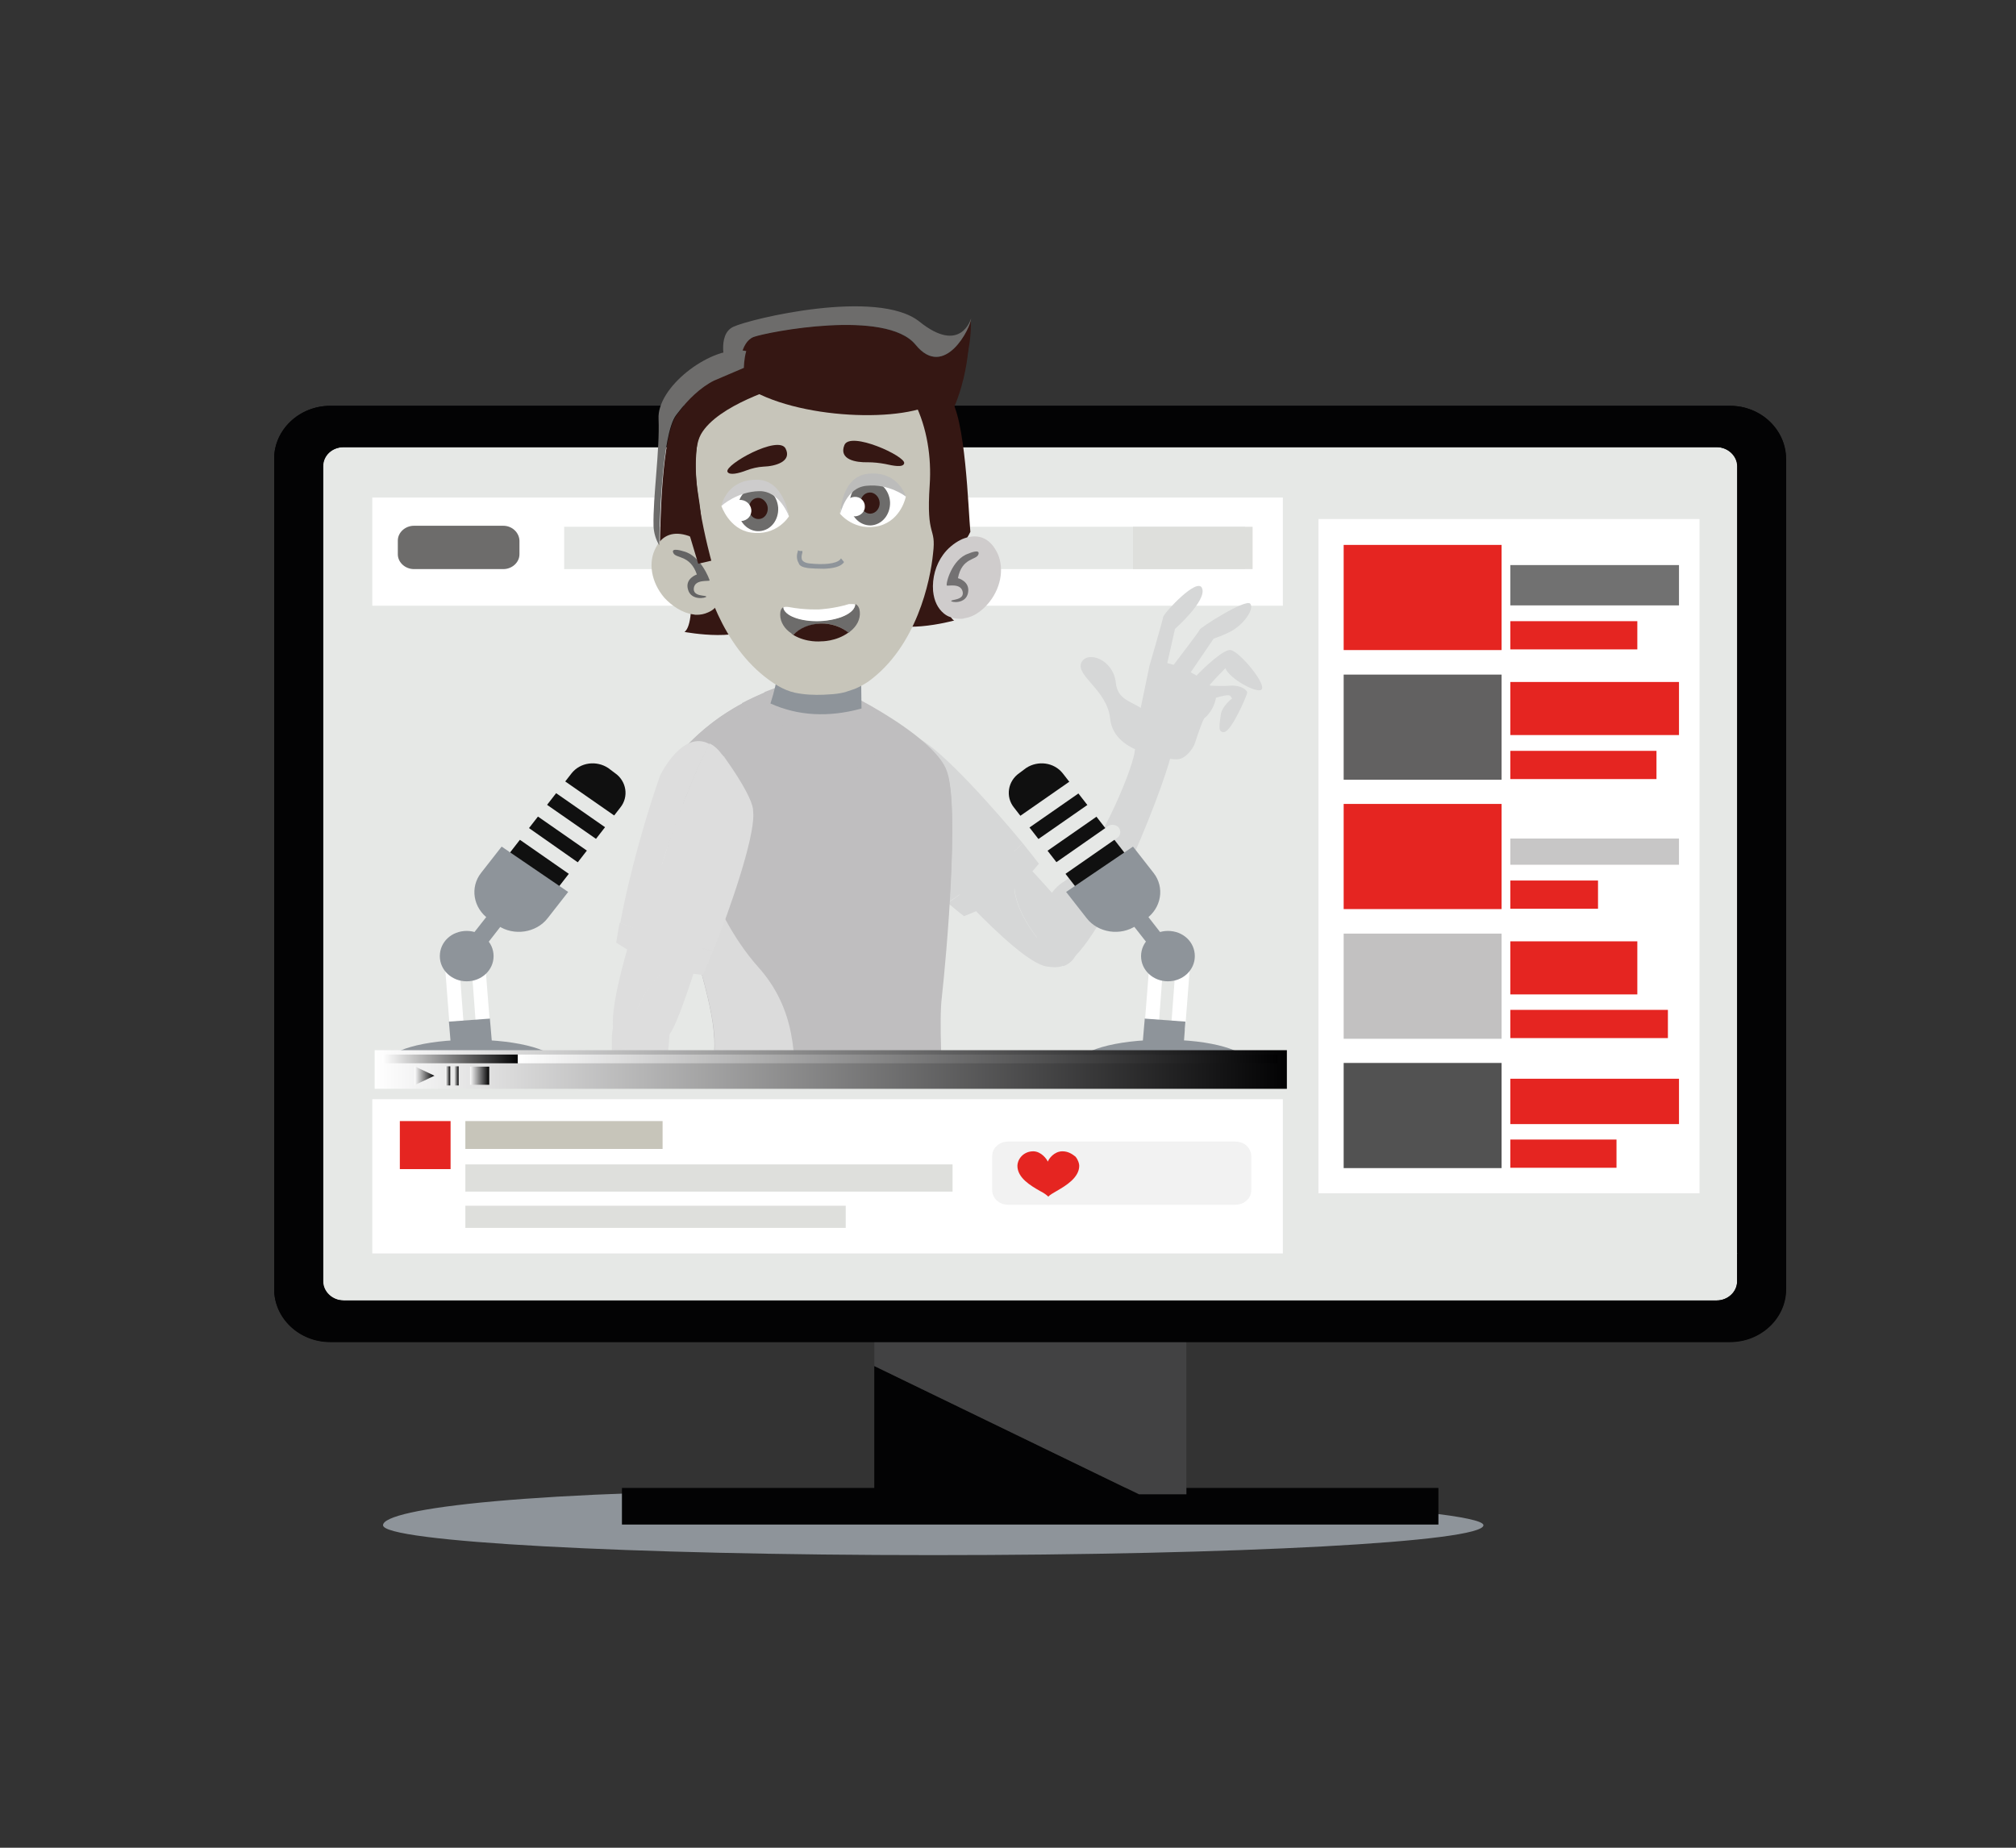 <?xml version="1.0" encoding="utf-8"?>
<!-- Generator: Adobe Illustrator 26.3.1, SVG Export Plug-In . SVG Version: 6.00 Build 0)  -->
<!DOCTYPE svg PUBLIC "-//W3C//DTD SVG 1.1//EN" "http://www.w3.org/Graphics/SVG/1.1/DTD/svg11.dtd">
<svg version="1.1" id="Ebene_1" xmlns:x="http://ns.adobe.com/Extensibility/1.0/" xmlns:i="http://ns.adobe.com/AdobeIllustrator/10.0/" xmlns:graph="http://ns.adobe.com/Graphs/1.0/"
	 xmlns="http://www.w3.org/2000/svg" xmlns:xlink="http://www.w3.org/1999/xlink" x="0px" y="0px" viewBox="0 0 600 550"
	 style="enable-background:new 0 0 600 550;" xml:space="preserve">
<rect x="0" y="0" width="600" height="550" fill="#333333" stroke="none"/>
<style type="text/css">
	.st0{fill:#E6E8E6;}
	.st1{fill:#8E949A;}
	.st2{fill:#030304;}
	.st3{opacity:0.25;fill:#FFFFFF;enable-background:new    ;}
	.st4{fill:#FFFFFF;}
	.st5{fill:#DEDFDC;}
	.st6{fill:#6D6C6B;}
	.st7{fill:#C7C5BA;}
	.st8{fill:#525252;}
	.st9{fill:#E52521;}
	.st10{fill:#C2C1C1;}
	.st11{fill:#C7C6C6;}
	.st12{fill:#626161;}
	.st13{fill:#717171;}
	.st14{fill:#F2F2F2;}
	.st15{clip-path:url(#SVGID_00000112612183461890003210000009425578953851246737_);}
	.st16{fill:#D6D7D7;}
	.st17{clip-path:url(#SVGID_00000084519925050346231670000011326532532636946620_);}
	.st18{clip-path:url(#SVGID_00000061455322356354778880000001916040286467818937_);}
	.st19{fill:#BFBEBF;}
	.st20{clip-path:url(#SVGID_00000144315198428372492620000009774611982737539491_);fill:#DBDBDB;}
	.st21{clip-path:url(#SVGID_00000141422386353007538040000001048986363083370400_);fill:#8E949A;}
	.st22{clip-path:url(#SVGID_00000160187223912249542890000014595590484027683466_);fill:#8E949A;}
	.st23{clip-path:url(#SVGID_00000160885524567187220220000005526978750135708040_);fill:#351713;}
	.st24{clip-path:url(#SVGID_00000095339399597878145250000017351119100501391024_);fill:#351713;}
	.st25{clip-path:url(#SVGID_00000091000228641800908530000003212042300831628691_);}
	.st26{fill:#CFCCCC;}
	.st27{fill:#737172;}
	.st28{clip-path:url(#SVGID_00000049185053384316836180000010999797477851846540_);fill:#351713;}
	.st29{clip-path:url(#SVGID_00000178204855555130476240000016838619424657793944_);fill:#C7C5BA;}
	.st30{clip-path:url(#SVGID_00000180360870681991078550000011162306514671094439_);}
	.st31{fill:#646464;}
	.st32{clip-path:url(#SVGID_00000003818857762947688720000008919176207432062597_);}
	.st33{fill:#351713;}
	.st34{fill:#CDCCCC;}
	.st35{clip-path:url(#SVGID_00000021801646086629966840000017837126149243909559_);}
	.st36{fill:#BCBCBB;}
	.st37{clip-path:url(#SVGID_00000132778217622162888640000014487303247705307818_);}
	.st38{clip-path:url(#SVGID_00000075878827509412693240000015916683318817271711_);fill:#351713;}
	.st39{clip-path:url(#SVGID_00000136402596817143552820000005019281667191970966_);fill:#351713;}
	.st40{clip-path:url(#SVGID_00000089554961226177756830000011184499981494172857_);}
	.st41{clip-path:url(#SVGID_00000171720590581245437270000012483757319632594581_);fill:#351713;}
	.st42{clip-path:url(#SVGID_00000152239729053436561310000005246362752954227625_);fill:#351713;}
	.st43{clip-path:url(#SVGID_00000123415535576820306980000013210043880391755935_);fill:#6D6C6B;}
	.st44{clip-path:url(#SVGID_00000147180061993843104980000000333859089103759273_);fill:#6D6C6B;}
	.st45{clip-path:url(#SVGID_00000147927512842028356880000015345354700480880260_);}
	.st46{fill:#DDDDDD;}
	.st47{clip-path:url(#SVGID_00000152243790294505182640000005941893627567952269_);}
	.st48{fill:#101010;}
	.st49{clip-path:url(#SVGID_00000150104278635583971660000011339029087557179054_);}
	.st50{fill:url(#SVGID_00000174594578205086527390000015990291598830742175_);}
	.st51{fill:url(#SVGID_00000079464427705696881160000006476040862273254807_);}
	.st52{fill:url(#SVGID_00000078734129715352167690000010645735942768360339_);}
	.st53{fill:url(#SVGID_00000022556627043629477880000011937158041663984548_);}
	.st54{fill:url(#SVGID_00000012434263667618695110000008938947067091701172_);}
	.st55{fill:url(#SVGID_00000082326519478757701480000005009565681082377135_);}
	.st56{fill:url(#SVGID_00000034801893958833192460000008469068729880747403_);}
</style>
<rect x="89" y="130.7" class="st0" width="434.8" height="261.5"/>
<path class="st1" d="M441.5,454c0,5-73.4,8.9-163.8,8.9S114,458.9,114,454c0-5,43.6-10.5,134.1-10.5
	C338.5,443.4,441.5,448.9,441.5,454z"/>
<polygon class="st2" points="339,444.8 260.2,444.8 260.2,406.6 "/>
<rect x="185.1" y="442.9" class="st2" width="243" height="10.9"/>
<polygon class="st2" points="353.1,392.2 353.1,444.8 339,444.8 260.2,406.6 260.2,392.2 "/>
<polygon class="st3" points="353.1,392.2 353.1,444.8 339,444.8 260.2,406.6 260.2,392.2 "/>
<path class="st2" d="M514.9,120.8H98.3c-9.2,0-16.7,7.1-16.7,15.7v247.3c0,8.6,7.4,15.7,16.7,15.7h416.6c9.2,0,16.7-7.1,16.7-15.7
	V136.5C531.5,127.9,524.1,120.8,514.9,120.8z M517,381.4c0,3.2-2.7,5.7-6.1,5.7H102.3c-3.3,0-6.1-2.6-6.1-5.7V138.8
	c0-3.2,2.7-5.7,6.1-5.7H511c3.3,0,6.1,2.6,6.1,5.7L517,381.4L517,381.4z"/>
<path class="st2" d="M514.9,120.8H98.3c-9.2,0-16.7,7.1-16.7,15.7v236.6h14.5V138.8c0-3.2,2.7-5.7,6.1-5.7h408.7
	c3.3,0,6.1,2.6,6.1,5.7v234.2h14.5V136.5C531.5,127.9,524.1,120.8,514.9,120.8z"/>
<path class="st2" d="M531.5,373.1v10.6c0,8.6-7.4,15.7-16.7,15.7H98.3c-9.2,0-16.7-7.1-16.7-15.7v-10.6h14.5v8.3
	c0,3.2,2.7,5.7,6.1,5.7h408.7c3.3,0,6.1-2.6,6.1-5.7v-8.3H531.5L531.5,373.1z"/>
<rect x="392.4" y="154.5" class="st4" width="113.4" height="200.7"/>
<rect x="110.8" y="148.1" class="st4" width="271" height="32.2"/>
<rect x="110.8" y="327.2" class="st4" width="271" height="45.9"/>
<rect x="167.9" y="156.8" class="st0" width="202.7" height="12.6"/>
<rect x="337.2" y="156.8" class="st5" width="35.6" height="12.6"/>
<path class="st6" d="M149.8,156.5h-26.6c-2.6,0-4.8,2-4.8,4.4v4.1c0,2.4,2.2,4.4,4.8,4.4h26.6c2.6,0,4.8-2,4.8-4.4v-4.1
	C154.5,158.5,152.4,156.5,149.8,156.5z"/>
<rect x="138.5" y="333.7" class="st7" width="58.7" height="8.3"/>
<rect x="138.5" y="346.6" class="st5" width="145" height="8.1"/>
<rect x="138.5" y="358.9" class="st5" width="113.2" height="6.6"/>
<rect x="399.9" y="316.4" class="st8" width="47" height="31.3"/>
<rect x="449.5" y="339.2" class="st9" width="31.6" height="8.4"/>
<rect x="449.5" y="321.1" class="st9" width="50.2" height="13.5"/>
<rect x="399.9" y="277.9" class="st10" width="47" height="31.3"/>
<rect x="449.5" y="300.6" class="st9" width="46.9" height="8.4"/>
<rect x="449.5" y="280.2" class="st9" width="37.8" height="15.8"/>
<rect x="399.9" y="162.2" class="st9" width="47" height="31.3"/>
<rect x="449.5" y="262.1" class="st9" width="26.1" height="8.4"/>
<rect x="449.5" y="249.6" class="st11" width="50.2" height="7.8"/>
<rect x="399.9" y="200.8" class="st12" width="47" height="31.3"/>
<rect x="449.5" y="223.5" class="st9" width="43.5" height="8.4"/>
<rect x="449.5" y="203" class="st9" width="50.2" height="15.8"/>
<rect x="399.9" y="239.3" class="st9" width="47" height="31.3"/>
<rect x="449.5" y="184.9" class="st9" width="37.8" height="8.4"/>
<rect x="449.5" y="168.2" class="st13" width="50.2" height="12"/>
<rect x="119" y="333.7" class="st9" width="15.1" height="14.3"/>
<g>
	<g>
		<path class="st14" d="M367.7,339.8H300c-2.6,0-4.7,1.9-4.7,4.3v10.2c0,2.3,2,4.3,4.7,4.3h67.7c2.6,0,4.7-1.9,4.7-4.3v-10.2
			C372.3,341.6,370.3,339.8,367.7,339.8z"/>
	</g>
</g>
<g>
	<path class="st9" d="M316.2,342.7c-2.5,0-4.1,2.3-4.3,3h-0.1c-0.2-0.6-1.9-3-4.3-3c-1.8,0-3,0.9-3.6,1.6c-0.8,0.9-1.1,2-1.1,2.7
		c0,3.6,3.9,5.9,6.7,7.5c1.2,0.6,2,1.2,2.5,1.7c0.4-0.5,1.3-1,2.5-1.7c2.8-1.6,6.7-4,6.7-7.5c0-0.6-0.3-1.7-1.1-2.7
		C319.2,343.6,318,342.7,316.2,342.7z"/>
</g>
<g>
	<g>
		<g>
			<g>
				<defs>
					<rect id="SVGID_1_" x="110.9" y="87.1" width="272.6" height="227.2"/>
				</defs>
				<clipPath id="SVGID_00000070118866212789898350000017222346339459803578_">
					<use xlink:href="#SVGID_1_"  style="overflow:visible;"/>
				</clipPath>
				<g style="clip-path:url(#SVGID_00000070118866212789898350000017222346339459803578_);">
					<path class="st16" d="M366.3,193.5c-2-0.4-7.7,5-10.2,7.6c-0.5-0.4-1.2-0.6-1.7-1l6.8-10c1.4-0.5,3.1-1.1,5-2.1
						c3.9-2,7.2-6.7,5.9-8.3c-1.3-1.6-15.1,7.2-15.1,7.8c-0.1,0.5-5.7,7.7-7.7,10.4c-0.6-0.2-1.3-0.4-1.9-0.5l2.3-10.2
						c0,0,9.4-8.3,8.1-12c-1.2-3.8-11.3,7.2-11.6,8.4c-0.2,1.2-4.1,14.6-4.1,14.6l-2.6,12.5c-3.1-2-6.9-2.6-7.4-7.4
						c-0.7-7.1-8.6-9.8-10.3-6c-1.6,3.9,7.7,8.1,8.6,16.6c0.9,8.5,11.1,10.3,11.1,10.3s5.4,2,9.1,1.8c2.2-0.2,4.5-3,5.1-5
						c1.1-3.4,2.4-7,2.8-7.3c0.8-0.5,2.7-2.7,3.3-5.5c0-0.2,0.1-0.4,0.1-0.5c1.6-0.5,4-1.1,4.3-0.5c0.5,0.7,0.5,0.7,0.5,0.7
						s-3.1,2.3-3.4,5c-0.3,2.7-1,5.3,1.1,5c2.2-0.4,6.8-11,6.8-11.8c-0.1-0.7-1.8-2.2-5-2c-2.4,0.2-4.9,0-5.9,0
						c-0.1-0.1-0.2-0.2-0.3-0.2c1.3-1.5,3.3-3.6,4.7-5c1.2,3.1,9.2,7.5,10.7,6.4C377.2,203.9,369,194,366.3,193.5z"/>
					<path class="st16" d="M308.5,281.2c0,0-0.2-13.7,8.3-18.9c8.5-5.2,20.2-32.6,20.9-38.6s11.3-5,11.1-0.4
						c-0.2,4.9-20,58.4-32.6,64.2C316.2,287.6,308.2,288.9,308.5,281.2z"/>
				</g>
			</g>
		</g>
	</g>
	<g>
		<g>
			<g>
				<defs>
					<rect id="SVGID_00000147905068331338597680000015391521448070484101_" x="110.9" y="87.1" width="272.6" height="227.2"/>
				</defs>
				<clipPath id="SVGID_00000085943545105817970980000005311099278156052145_">
					<use xlink:href="#SVGID_00000147905068331338597680000015391521448070484101_"  style="overflow:visible;"/>
				</clipPath>
				<g style="clip-path:url(#SVGID_00000085943545105817970980000005311099278156052145_);">
					<g>
						<g>
							<path class="st16" d="M287.1,238.5c0,0,29.7,29.6,32.6,35.8c2.3,5,1.9,11.6-3.3,13.3c-17.9-17-14.2-26.8-14.2-26.8l-13.3,8.8
								c-9.1-9.2-17-18.4-17-18.4l0.5-0.5L287.1,238.5z"/>
							<path class="st16" d="M302.1,260.7c0,0-3.7,9.9,14.2,26.8c-1.3,0.5-2.8,0.5-4.7,0.2c-4.7-0.6-14.3-9.4-22.8-18.2L302.1,260.7
								z"/>
						</g>
						<g>
							<g>
								<path class="st16" d="M304.4,251c-0.8,0.7-1.6,1.6-2.6,2.4c-4,3.6-9,7.5-13.5,10.9c-5-4.2-10.1-9.2-15-14.3
									c-7.8-8.1-14.9-16.6-19.9-23.3c4-9.3,15.6-8.5,18.4-7.8c0.2,0,0.3,0.1,0.4,0.2c0.5,0.2,1,0.5,1.6,0.9l0,0
									C280.9,223.9,295.7,240.5,304.4,251z"/>
								<path class="st16" d="M288.3,264.4c-0.5,0.4-0.9,0.6-1.5,1c-0.5,0.4-0.9,0.6-1.4,1c-1.2,0.9-2.4,1.6-3.4,2.4
									c-0.4-0.4-0.8-0.6-1.2-1h0.2c0,0-31.7-26-28.6-38.6c0.2-0.9,0.5-1.6,0.8-2.4c5,6.5,12.2,15.1,19.9,23.3
									C278.2,255.1,283.3,260.1,288.3,264.4z"/>
							</g>
							<path class="st16" d="M288.3,264.4c2.2,1.8,4.3,3.5,6.4,5c-2.8,1.2-5.4,2.4-7.8,3.3c-1.6-1.2-3.2-2.6-4.8-3.9
								C283.9,267.6,286,266,288.3,264.4z"/>
							<path class="st16" d="M304.4,251c1.9,2.4,3.6,4.5,4.8,6.1c-3.9,4.7-9.2,9.9-14.3,12.2c-2-1.6-4.2-3.2-6.4-5
								C293.8,260.2,300.1,255.2,304.4,251z"/>
						</g>
					</g>
				</g>
			</g>
		</g>
	</g>
	<g>
		<g>
			<g>
				<defs>
					<rect id="SVGID_00000142168541074340490390000014331986154586462139_" x="110.9" y="87.1" width="272.6" height="227.2"/>
				</defs>
				<clipPath id="SVGID_00000175311096808108873550000009407359108203444372_">
					<use xlink:href="#SVGID_00000142168541074340490390000014331986154586462139_"  style="overflow:visible;"/>
				</clipPath>
				<g style="clip-path:url(#SVGID_00000175311096808108873550000009407359108203444372_);">
					<path class="st19" d="M283.3,364.4c-36.2,17.1-77.4-11.9-77.4-11.9s6.1-17.8,6.8-40.8c0.6-23-26.1-70-9.4-88.5
						c5.7-6.4,11.9-10.8,17.7-13.8c3.2,7.8,9.9,18.8,23.4,20.7c0.3,0.1,0.6,0.1,0.9,0.1c11.3,1.1,18.2-6.5,22.3-14.7
						c6.9,4.8,12.8,10.2,14.3,14.7c3.6,11.2-0.2,54.1-1.6,66.7C278.7,309.4,283.3,364.4,283.3,364.4z"/>
					<path class="st19" d="M241.7,202.1c0,0-21.7,2.6-38.5,21.1s10.1,65.6,9.4,88.5c-0.6,23-6.8,40.8-6.8,40.8s41.3,28.9,77.4,11.9
						c0,0-4.7-54.9-3.2-67.6s5.6-55.9,1.9-67C278.5,218.6,246.8,202.8,241.7,202.1z"/>
					<path class="st19" d="M267.4,215.4c-4,8.2-10.9,15.8-22.3,14.7c-0.3,0-0.5-0.1-0.9-0.1c-13.5-1.9-20.3-12.7-23.4-20.7
						c2.3-1.2,4.7-2.3,6.8-3.2c2.4,6.4,7.5,15.4,17.8,17c7.7,1.1,12.6-5,15.8-11.6C263.2,212.7,265.3,214.1,267.4,215.4z"/>
					<path class="st19" d="M261.1,211.4c-3,6.7-8.1,12.7-15.8,11.6c-10.2-1.5-15.4-10.6-17.8-17c8.1-3.3,14-4,14-4
						C244.1,202.4,252.6,206.3,261.1,211.4z"/>
				</g>
			</g>
		</g>
	</g>
	<g>
		<g>
			<g>
				<defs>
					<rect id="SVGID_00000030467547298016300310000006146517947485397901_" x="110.9" y="87.1" width="272.6" height="227.2"/>
				</defs>
				<clipPath id="SVGID_00000035506614344645331070000010389206867366146690_">
					<use xlink:href="#SVGID_00000030467547298016300310000006146517947485397901_"  style="overflow:visible;"/>
				</clipPath>
				<path style="clip-path:url(#SVGID_00000035506614344645331070000010389206867366146690_);fill:#DBDBDB;" d="M280.5,365.6
					c-35.4,14.3-74.6-13-74.6-13s6.1-17.8,6.8-40.8c0.6-21.6-23.2-64.6-11.9-85c2.9,16.8,9.8,44.2,24.9,61.1
					c22.7,25.4-1.3,57.1,22.4,70.3C256.9,362.9,268.8,365,280.5,365.6z"/>
			</g>
		</g>
	</g>
	<g>
		<g>
			<g>
				<defs>
					<rect id="SVGID_00000163767850540021002220000001379860889260234922_" x="110.9" y="87.1" width="272.6" height="227.2"/>
				</defs>
				<clipPath id="SVGID_00000065042858083258620690000002207692374912776621_">
					<use xlink:href="#SVGID_00000163767850540021002220000001379860889260234922_"  style="overflow:visible;"/>
				</clipPath>
				<path style="clip-path:url(#SVGID_00000065042858083258620690000002207692374912776621_);fill:#8E949A;" d="M256.4,210.9
					c-9.8,2.7-18.9,2.2-27.1-1.5c1.2-3.7,1.7-6,2.5-10.7c7.5,0.5,18.2,1.6,24.5,4.1L256.4,210.9z"/>
			</g>
		</g>
	</g>
	<g>
		<g>
			<g>
				<defs>
					<rect id="SVGID_00000037651593904890922670000010695648883232832134_" x="110.9" y="87.1" width="272.6" height="227.2"/>
				</defs>
				<clipPath id="SVGID_00000071562078315448682730000013852796078106259362_">
					<use xlink:href="#SVGID_00000037651593904890922670000010695648883232832134_"  style="overflow:visible;"/>
				</clipPath>
				<path style="clip-path:url(#SVGID_00000071562078315448682730000013852796078106259362_);fill:#8E949A;" d="M231.8,198.8
					c1.1-7.2,1.2-15.4,1.2-15.4l23,0.4l0.2,19.2C250,200.5,239.4,199.4,231.8,198.8z"/>
			</g>
		</g>
	</g>
	<g>
		<g>
			<g>
				<defs>
					<rect id="SVGID_00000075882385860731291950000002466050991533671602_" x="110.9" y="87.1" width="272.6" height="227.2"/>
				</defs>
				<clipPath id="SVGID_00000093864822357044550870000009961288094242396839_">
					<use xlink:href="#SVGID_00000075882385860731291950000002466050991533671602_"  style="overflow:visible;"/>
				</clipPath>
				<path style="clip-path:url(#SVGID_00000093864822357044550870000009961288094242396839_);fill:#351713;" d="M250.9,115.3
					c0,0,7.3,61.1,10.9,67.8c3.6,6.7,22.2,1.6,22.2,1.6s-2.2-0.5-2.9-9.6c-0.5-6.7,5.1-11.3,7.7-16.8l0,0
					c-0.6-5.9-1.4-34.8-6.3-40.1c-5.6-6.1-8-4-8-4l-15.5-7.7c0,0-0.6-1.2-1.6-3.5C249.6,105.4,250.9,115.3,250.9,115.3z"/>
			</g>
		</g>
	</g>
	<g>
		<g>
			<g>
				<defs>
					<rect id="SVGID_00000044167318416667211850000009204494137018517670_" x="110.9" y="87.1" width="272.6" height="227.2"/>
				</defs>
				<clipPath id="SVGID_00000160185639381167626080000009677072564341245868_">
					<use xlink:href="#SVGID_00000044167318416667211850000009204494137018517670_"  style="overflow:visible;"/>
				</clipPath>
				<path style="clip-path:url(#SVGID_00000160185639381167626080000009677072564341245868_);fill:#351713;" d="M288.2,103.8
					c0,0-1.6,27.3-19.4,32.4c-17.8,5-17.8,5-17.8,5l4.3-25.1L288.2,103.8z"/>
			</g>
		</g>
	</g>
	<g>
		<g>
			<g>
				<defs>
					<rect id="SVGID_00000137830140512731761620000010899813877798149276_" x="110.9" y="87.1" width="272.6" height="227.2"/>
				</defs>
				<clipPath id="SVGID_00000014603215946575304540000018269470891149509280_">
					<use xlink:href="#SVGID_00000137830140512731761620000010899813877798149276_"  style="overflow:visible;"/>
				</clipPath>
				<g style="clip-path:url(#SVGID_00000014603215946575304540000018269470891149509280_);">
					<g>
						<path class="st26" d="M280.9,182.6c0.6,0.5,1.3,0.9,2,1.1c1.1,0.5,2.2,0.5,3.3,0.5c0.3,0,0.7-0.1,1-0.2c3.2-0.5,6.1-3,8-5.8
							c3.3-4.9,3.6-10.8,0.9-14.9c-2.3-3.6-5.7-4.5-9.8-2.8c-0.2,0.1-0.3,0.2-0.4,0.2c-2,1-3.9,2.6-5.2,4.4c-2.2,3-3.3,6.9-3,10.8
							C278,178.9,279.1,181.1,280.9,182.6z"/>
					</g>
					<path class="st27" d="M288.2,164.8c0,0,3.6-1.6,3,0.2s-4.9,0.9-6.1,7.1c0,0,3.7,0.9,3,4.4c-0.7,3.4-5,2.8-5,2.4
						c-0.1-0.5,4-0.2,3.4-2.8c-0.6-2.6-4.3-1.6-4.7-1.8C281.4,173.8,283.3,166.4,288.2,164.8z"/>
				</g>
			</g>
		</g>
	</g>
	<g>
		<g>
			<g>
				<defs>
					<rect id="SVGID_00000016766744198693075730000005551538875959989940_" x="110.9" y="87.1" width="272.6" height="227.2"/>
				</defs>
				<clipPath id="SVGID_00000029005649844709830460000016545711427370489768_">
					<use xlink:href="#SVGID_00000016766744198693075730000005551538875959989940_"  style="overflow:visible;"/>
				</clipPath>
				<path style="clip-path:url(#SVGID_00000029005649844709830460000016545711427370489768_);fill:#351713;" d="M229.9,116.3
					c0,0-1.4,61.5-4.3,68.4c-2.9,7-21.9,3.4-21.9,3.4s2.2-0.9,2-9.8c-0.1-6.7-6.1-10.8-9.3-16.1l0,0c0.1-5.9,0.5-32.8,5-38.7
					c5-6.5,5-6.5,5-6.5l14.7-8.9c0,0,0.5-1.2,1.3-3.6C230.3,106.2,229.9,116.3,229.9,116.3z"/>
			</g>
		</g>
	</g>
	<g>
		<g>
			<g>
				<defs>
					<rect id="SVGID_00000094600255614629303660000000006774144642179768_" x="110.9" y="87.1" width="272.6" height="227.2"/>
				</defs>
				<clipPath id="SVGID_00000167355659707750502000000015609771362853948055_">
					<use xlink:href="#SVGID_00000094600255614629303660000000006774144642179768_"  style="overflow:visible;"/>
				</clipPath>
				<path style="clip-path:url(#SVGID_00000167355659707750502000000015609771362853948055_);fill:#C7C5BA;" d="M276.7,144.3
					c1.1-16.2-5.3-35.5-23.2-40c-3.9-1-8.6-1.2-13.3-0.7c-4.7,0-9.4,0.5-13.2,1.8c-17.3,6.1-21.9,25.8-19.2,41.9
					c2.6,16.1-0.9,12.1,0.8,20.4c1.7,8.2,7.6,27.3,23,36.5c1.6,0.9,3.2,1.6,5,2c2.9,0.6,5.7,0.7,8.5,0.6l0,0
					c4.5-0.2,5.8-0.5,8.6-1.5c1.6-0.5,3.3-1.5,4.7-2.4c14.4-10.4,18.5-30,19.3-38.2C278.7,156.4,275.6,160.6,276.7,144.3z"/>
			</g>
		</g>
	</g>
	<g>
		<g>
			<g>
				<defs>
					<rect id="SVGID_00000093145285855701126680000008627355836466543291_" x="110.9" y="87.1" width="272.6" height="227.2"/>
				</defs>
				<clipPath id="SVGID_00000041996047097340992520000009650931374446228112_">
					<use xlink:href="#SVGID_00000093145285855701126680000008627355836466543291_"  style="overflow:visible;"/>
				</clipPath>
				<g style="clip-path:url(#SVGID_00000041996047097340992520000009650931374446228112_);">
					<g>
						<path class="st7" d="M212.6,181.1c-0.5,0.5-1.2,0.9-1.9,1.2c-1.1,0.5-2.2,0.7-3.3,0.7c-0.3,0-0.7,0-1-0.1
							c-3.3-0.4-6.5-2.6-8.7-5c-3.9-4.6-4.9-10.5-2.5-14.9c1.9-3.8,5.3-5,9.7-3.5c0.2,0.1,0.3,0.1,0.5,0.2c2.2,0.9,4.1,2.2,5.7,4
							c2.6,2.8,4,6.5,4.2,10.5C215.2,177.3,214.3,179.7,212.6,181.1z"/>
					</g>
					<path class="st31" d="M203.4,164.1c0,0-3.9-1.3-3,0.5c0.7,1.7,5,0.5,7,6.4c0,0-3.7,1.2-2.6,4.6c1,3.3,5.4,2.4,5.4,2
						c0-0.5-4.1,0.1-3.7-2.6c0.4-2.6,4.3-1.9,4.7-2.2C211.2,172.5,208.5,165.3,203.4,164.1z"/>
				</g>
			</g>
		</g>
	</g>
	<g>
		<g>
			<g>
				<defs>
					<rect id="SVGID_00000091001984183305325860000009513533747199174306_" x="110.9" y="87.1" width="272.6" height="227.2"/>
				</defs>
				<clipPath id="SVGID_00000018196712397322080280000012283350943636652732_">
					<use xlink:href="#SVGID_00000091001984183305325860000009513533747199174306_"  style="overflow:visible;"/>
				</clipPath>
				<g style="clip-path:url(#SVGID_00000018196712397322080280000012283350943636652732_);">
					<path class="st4" d="M214.7,150.6c0,0,5.5-7.8,12.3-5.6c6.8,2.2,7.8,8.7,7.8,8.7s-3.6,6-11.4,4.8
						C217,157.5,214.7,150.6,214.7,150.6z"/>
					<g>
						<path class="st6" d="M231.6,151.1c0.2,3.7-2.2,6.8-5.6,7c-3.3,0.2-6.1-2.6-6.4-6.2c-0.2-3.7,2.2-6.8,5.6-7
							C228.5,144.7,231.3,147.4,231.6,151.1z"/>
						<path class="st33" d="M228.5,151.2c0.1,1.7-1,3.2-2.6,3.3c-1.6,0.1-2.9-1.2-3-3c-0.1-1.7,1-3.2,2.6-3.3
							C226.9,148.1,228.4,149.5,228.5,151.2z"/>
					</g>
					<path class="st4" d="M217,152.2c0.2,1.7,1.7,3,3.6,2.9c1.8-0.1,3.2-1.6,3-3.4c-0.2-1.7-1.7-3-3.6-2.9
						C218.2,148.9,216.8,150.4,217,152.2z"/>
					<path class="st34" d="M214.7,150.6c0,0,4.7-4.3,11.3-4.4c6.1-0.1,8.8,7.5,8.8,7.5s-1.5-11.2-9.9-10.9
						C216.1,142.9,214.7,150.6,214.7,150.6z"/>
				</g>
			</g>
		</g>
	</g>
	<g>
		<g>
			<g>
				<defs>
					<rect id="SVGID_00000010313110936991073390000016649705597404272009_" x="110.9" y="87.1" width="272.6" height="227.2"/>
				</defs>
				<clipPath id="SVGID_00000080910341209133243790000005454277596655798199_">
					<use xlink:href="#SVGID_00000010313110936991073390000016649705597404272009_"  style="overflow:visible;"/>
				</clipPath>
				<g style="clip-path:url(#SVGID_00000080910341209133243790000005454277596655798199_);">
					<path class="st4" d="M269.6,147.8c0,0-6.4-7.2-12.8-4.3c-6.4,2.9-6.8,9.4-6.8,9.4s4.3,5.5,11.8,3.6
						C268.3,154.7,269.6,147.8,269.6,147.8z"/>
					<g>
						<path class="st6" d="M252.9,150c0.2,3.7,3,6.5,6.3,6.4c3.3-0.2,5.8-3.2,5.7-6.9c-0.2-3.7-3-6.5-6.3-6.4
							C255.2,143.3,252.8,146.4,252.9,150z"/>
						<path class="st33" d="M256.1,149.9c0.1,1.7,1.5,3.1,3,3c1.6-0.1,2.8-1.6,2.7-3.3c-0.1-1.7-1.5-3.1-3-3
							C257.2,146.7,256,148.1,256.1,149.9z"/>
					</g>
					<path class="st4" d="M257.4,150.7c0.1,1.6-1.3,2.9-2.9,3c-1.6,0-3.1-1.2-3.1-2.8c-0.1-1.6,1.3-2.9,2.9-3
						C256,147.8,257.4,149.1,257.4,150.7z"/>
					<path class="st36" d="M269.6,147.8c0,0-5-3.9-11.7-3.2c-6.1,0.5-7.8,8.3-7.8,8.3s0.2-11.3,8.5-11.9
						C267.4,140.2,269.6,147.8,269.6,147.8z"/>
				</g>
			</g>
		</g>
	</g>
	<g>
		<g>
			<g>
				<defs>
					<rect id="SVGID_00000086664080525353483970000003433189150700996264_" x="110.9" y="87.1" width="272.6" height="227.2"/>
				</defs>
				<clipPath id="SVGID_00000001623968672081249300000006472952767263044240_">
					<use xlink:href="#SVGID_00000086664080525353483970000003433189150700996264_"  style="overflow:visible;"/>
				</clipPath>
				<g style="clip-path:url(#SVGID_00000001623968672081249300000006472952767263044240_);">
					<path class="st1" d="M240.5,169.1c1.1,0.1,2.8,0.2,4.7,0.2c2.8-0.1,4.7-0.6,5.7-1.6l0.3-0.4l-0.9-1.1l-0.3,0.4
						c-1.2,1.2-4.7,1.6-9.2,1.1c-1-0.1-1.7-0.5-2-0.9c-0.4-0.6-0.2-1.6-0.1-1.9c0-0.2,0.1-0.2,0.1-0.4v-0.5H238l-0.5-0.2l-0.1,0.5
						c-0.2,0.5-0.5,2,0.3,3.3C237.9,168.5,239.1,168.9,240.5,169.1z"/>
				</g>
			</g>
		</g>
	</g>
	<g>
		<g>
			<g>
				<defs>
					<rect id="SVGID_00000039837297342119450380000015023401209095326612_" x="110.9" y="87.1" width="272.6" height="227.2"/>
				</defs>
				<clipPath id="SVGID_00000117639130586118318460000012046354104750918837_">
					<use xlink:href="#SVGID_00000039837297342119450380000015023401209095326612_"  style="overflow:visible;"/>
				</clipPath>
				<path style="clip-path:url(#SVGID_00000117639130586118318460000012046354104750918837_);fill:#351713;" d="M227.2,138.9
					c-1.7,0.1-3.4,0.5-5,1.1c-2.3,0.9-5.2,1.6-5.7,0.4c-0.8-2.1,15.1-11,17.3-6.9C235.8,137.4,230.7,138.8,227.2,138.9z"/>
			</g>
		</g>
	</g>
	<g>
		<g>
			<g>
				<defs>
					<rect id="SVGID_00000067948890068393975500000010453003978575322515_" x="110.9" y="87.1" width="272.6" height="227.2"/>
				</defs>
				<clipPath id="SVGID_00000052790307865844061000000007455766268272653962_">
					<use xlink:href="#SVGID_00000067948890068393975500000010453003978575322515_"  style="overflow:visible;"/>
				</clipPath>
				<path style="clip-path:url(#SVGID_00000052790307865844061000000007455766268272653962_);fill:#351713;" d="M258.3,137.6
					c1.7,0,3.5,0.2,5.1,0.5c2.3,0.5,5.4,1.2,5.7-0.2c0.5-2.1-16.1-9.7-17.8-5.4C249.6,136.8,254.7,137.7,258.3,137.6z"/>
			</g>
		</g>
	</g>
	<g>
		<g>
			<g>
				<defs>
					<rect id="SVGID_00000017510353815829468870000009140404778700777093_" x="110.9" y="87.1" width="272.6" height="227.2"/>
				</defs>
				<clipPath id="SVGID_00000178901167840132962280000002236241977434631048_">
					<use xlink:href="#SVGID_00000017510353815829468870000009140404778700777093_"  style="overflow:visible;"/>
				</clipPath>
				<g style="clip-path:url(#SVGID_00000178901167840132962280000002236241977434631048_);">
					<path class="st6" d="M255.9,182.1c0.2,2.2-0.9,4.3-2.8,5.8c-0.2,0.2-0.4,0.4-0.6,0.5c-1.9-1.8-5-2.9-8.3-2.8
						c-3.3,0.2-6.3,1.6-8.1,3.4c-0.2-0.1-0.4-0.2-0.6-0.5c-1.9-1.2-3.3-3.3-3.3-5.5c0-1,0.2-1.9,1-2.3c0.3,2.6,5,4.3,10.9,4.1
						c5.8-0.2,10.4-2.4,10.5-5C255.4,180.2,255.8,181,255.9,182.1z"/>
					<path class="st33" d="M252.5,188.3c-3.7,2.7-8.1,2.6-8.1,2.6s-4.3,0.5-8.3-1.9c1.8-2,4.8-3.3,8.1-3.4
						C247.4,185.5,250.4,186.6,252.5,188.3z"/>
					<path class="st4" d="M254.5,179.9c-0.1,2.6-4.7,4.7-10.5,5c-5.7,0.2-10.6-1.6-10.9-4.1c0.4-0.2,0.9-0.2,1.7-0.1
						c4.7,0.9,9,0.7,9,0.7s4.4-0.2,8.9-1.6C253.5,179.8,254.1,179.8,254.5,179.9z"/>
				</g>
			</g>
		</g>
	</g>
	<g>
		<g>
			<g>
				<defs>
					<rect id="SVGID_00000156572842175406817730000005575974836844390071_" x="110.9" y="87.1" width="272.6" height="227.2"/>
				</defs>
				<clipPath id="SVGID_00000150791674309010618910000012586615996826883258_">
					<use xlink:href="#SVGID_00000156572842175406817730000005575974836844390071_"  style="overflow:visible;"/>
				</clipPath>
				<path style="clip-path:url(#SVGID_00000150791674309010618910000012586615996826883258_);fill:#351713;" d="M207.8,167.8
					l3.9-0.9c0,0-8-28.7-3.1-37.6c5-8.9,24.1-14.3,24.1-14.3s-3.4-17.9-14.4-12.5c-11,5.4-18.1,40-18.1,40L207.8,167.8z"/>
			</g>
		</g>
	</g>
	<g>
		<g>
			<g>
				<defs>
					<rect id="SVGID_00000108306004610918585610000011270088990425448355_" x="110.9" y="87.1" width="272.6" height="227.2"/>
				</defs>
				<clipPath id="SVGID_00000129917465702895798460000011032723581181364378_">
					<use xlink:href="#SVGID_00000108306004610918585610000011270088990425448355_"  style="overflow:visible;"/>
				</clipPath>
				<path style="clip-path:url(#SVGID_00000129917465702895798460000011032723581181364378_);fill:#351713;" d="M274.9,121.4
					c-14.7,4.9-48.2,1.6-57.7-10.6l2.8-1.3c0,0,0.1-7.6,4.2-9.2c4.1-1.6,39.3-8.4,48.2,2.3c8.7,10.7,16.7-5.4,16.5-7.8
					C289,95.4,290.2,116.4,274.9,121.4z"/>
			</g>
		</g>
	</g>
	<g>
		<g>
			<g>
				<defs>
					<rect id="SVGID_00000025441812299042458510000017855706864488098972_" x="110.9" y="87.1" width="272.6" height="227.2"/>
				</defs>
				<clipPath id="SVGID_00000157283305374099780700000011014805050606704807_">
					<use xlink:href="#SVGID_00000025441812299042458510000017855706864488098972_"  style="overflow:visible;"/>
				</clipPath>
				<path style="clip-path:url(#SVGID_00000157283305374099780700000011014805050606704807_);fill:#6D6C6B;" d="M289,94.8L289,94.8
					c0.1,2.4-7.8,18.5-16.5,7.8c-8.7-10.7-44-3.8-48.2-2.3c-4.1,1.6-4.2,9.2-4.2,9.2l-2.8,1.3c-0.5-0.5-0.9-1.2-1.3-1.9
					c0,0-2.8-9.2,2.2-11.6c5-2.4,42.9-11.5,55.4-1.6C286,105.7,289,94.8,289,94.8z"/>
			</g>
		</g>
	</g>
	<g>
		<g>
			<g>
				<defs>
					<rect id="SVGID_00000036229650232996411340000009461110198445402764_" x="110.9" y="87.1" width="272.6" height="227.2"/>
				</defs>
				<clipPath id="SVGID_00000179637807992323038000000016639990895148471683_">
					<use xlink:href="#SVGID_00000036229650232996411340000009461110198445402764_"  style="overflow:visible;"/>
				</clipPath>
				<path style="clip-path:url(#SVGID_00000179637807992323038000000016639990895148471683_);fill:#6D6C6B;" d="M222.1,104.5
					c-0.7,2.4-0.7,5-0.7,5l-8.9,3.8c-4,2-7.8,5.7-10.6,9.4l-0.7,0.9c-4.3,5.8-4.9,32.8-5,38.7c-1-1.7-1.6-3.6-1.7-5.7
					c-0.2-8.8,1.9-22.6,1.5-31.9c-0.5-9.4,14.8-21.1,24.5-20.4C221.1,104.3,221.6,104.4,222.1,104.5z"/>
			</g>
		</g>
	</g>
	<g>
		<g>
			<g>
				<defs>
					<rect id="SVGID_00000028317308884515490870000011551624540450075569_" x="110.9" y="87.1" width="272.6" height="227.2"/>
				</defs>
				<clipPath id="SVGID_00000125602369229915080200000005019228821596813982_">
					<use xlink:href="#SVGID_00000028317308884515490870000011551624540450075569_"  style="overflow:visible;"/>
				</clipPath>
				<g style="clip-path:url(#SVGID_00000125602369229915080200000005019228821596813982_);">
					<g>
						<g>
							<path class="st46" d="M214.6,262.7c0,0-11.1,39.3-15.1,44.8c-3.3,4.5-9.5,7.6-13.8,4.3c5.8-23.4,16.7-25.5,16.7-25.5l-15.1-6
								c3.6-12,7.7-23.4,7.7-23.4l0.7,0.2L214.6,262.7z"/>
							<path class="st46" d="M202.4,286.4c0,0-10.9,2.2-16.7,25.5c-1-0.9-1.9-1.9-2.7-3.6c-1.9-4.1,0.9-16.4,4.3-27.9L202.4,286.4z"
								/>
						</g>
						<g>
							<g>
								<path class="st46" d="M224.1,240.7c0,0.5,0.1,1.1,0.1,1.7l0,0c0.2,7.5-6.9,28.1-11.9,40.6c-6.1-1.2-13.7-3.5-20.4-5.8
									c3.9-20.6,14.3-46.8,19.3-55.9c1.3,0.6,2.5,1.7,3.7,3.3l0.1,0.1c0.2,0.2,0.3,0.5,0.5,0.5c0,0,0.1,0.1,0.1,0.2
									C221.8,234.1,223.7,238.5,224.1,240.7z"/>
								<path class="st46" d="M211.2,221.5c-5,9.2-15.5,35.3-19.3,55.9c-2.7-0.9-5.1-1.8-7.3-2.6c2.8-15.4,8.1-33.3,11.8-43.8l0,0
									C196.7,230.2,203.3,217.1,211.2,221.5z"/>
							</g>
							<path class="st46" d="M191.8,277.3c-0.5,2.8-0.9,5.4-1.2,7.8c-2.6-1.6-5-3.1-7.2-4.5c0.3-1.9,0.6-3.9,1-5.9
								C186.7,275.5,189.2,276.4,191.8,277.3z"/>
							<path class="st46" d="M212.2,283.1c-1.1,2.8-2.2,5.3-3,7.1c-6.3-0.6-13.8-2.2-18.5-5c0.2-2.4,0.6-5,1.2-7.8
								C198.5,279.6,206.2,281.9,212.2,283.1z"/>
						</g>
					</g>
					<g>
						<g>
							<g>
								<g>
									<path class="st46" d="M199.5,305.2c-2,22.3-5.1,74.8-5.7,77.4c-0.5,2.6-4.8,5.1-7.8,3.4c-0.8-11.6-4.3-70.5,3-85.6
										C195,299.8,200,299.6,199.5,305.2z"/>
								</g>
								<path class="st46" d="M189.1,300.4c-7.3,14.9-3.9,73.8-3,85.6c-0.8-0.5-1.6-1.2-2.4-2.2c-3.1-4.3-1.5-54.7-1.6-74.5
									c0-4.5,1.4-8.1,6.1-8.6C188.6,300.4,188.7,300.4,189.1,300.4z"/>
							</g>
						</g>
						<g>
							<path class="st46" d="M185.9,377.6c0,0-4,5.1-3.3,8.4c0.6,3.3,2.4,11.8,2.4,11.8s16.3-1.8,17.8-8.2c0,0-8.3-15.2-8.7-14.9
								C193.4,374.9,187.3,375.6,185.9,377.6z"/>
							<path class="st46" d="M186.3,395.9c0,0-9.1,8.5-8.2,11.3c0.9,2.8,3.2,1.5,5.2,0.2c2-1.2,6.6-10.3,6.6-10.3L186.3,395.9z"/>
							<path class="st46" d="M190.8,393.9c0,0-2.5,10-3,15.1c0,0-5,6.7-2.8,9.4c2.2,2.8,6.5-5.1,7.2-7.1c0.7-1.9,3.1-16.9,3.1-16.9
								L190.8,393.9z"/>
							<path class="st46" d="M199.1,392.3c0,0,0.8,13.1,0.5,14.9c-0.3,1.8-2.2,10.9-4.7,11.3c-2.5,0.5-1.7-6.6-0.5-9.9
								c1.3-3.3-0.6-14.6-0.6-14.6L199.1,392.3z"/>
							<path class="st46" d="M202.7,389.8c0,0,2.8,12.7,2.7,13.7c-0.2,0.9,0.4,11.9-2.3,12.6c-2.7,0.5-2.8-8.8-2.2-11.1
								s-1.7-11.2-1.7-11.2L202.7,389.8z"/>
						</g>
					</g>
				</g>
			</g>
		</g>
	</g>
	<g>
		<g>
			<g>
				<defs>
					<rect id="SVGID_00000080891595765477590580000003067991622600575126_" x="110.9" y="87.1" width="272.6" height="227.2"/>
				</defs>
				<clipPath id="SVGID_00000068649830876629513890000008589667000740533936_">
					<use xlink:href="#SVGID_00000080891595765477590580000003067991622600575126_"  style="overflow:visible;"/>
				</clipPath>
				<g style="clip-path:url(#SVGID_00000068649830876629513890000008589667000740533936_);">
					<g>
						<g>
							<path class="st1" d="M371.9,317c-18.5,0-35.7,0-51.5,0c0-4.2,11.6-7.5,25.8-7.5C360.3,309.4,371.9,312.7,371.9,317z"/>
						</g>
						<g>
							<path class="st4" d="M352.2,283.6c0.8,0,1.6-0.1,2.3-0.4l-1.8,23.3l-4.2-0.2l1.7-22.7C350.9,283.6,351.4,283.6,352.2,283.6z"
								/>
						</g>
						<g>
							<path class="st4" d="M346.5,283.1l-1.7,22.9l-4.2-0.2l1.9-24.1C343.7,282.4,345.1,282.8,346.5,283.1z"/>
						</g>
						<g>
							<polygon class="st1" points="339.9,312.6 340.7,303.2 352.8,304.1 352.1,313.6 							"/>
						</g>
					</g>
					<path class="st1" d="M355.6,284.6c0,4.2-3.6,7.5-8,7.5c-4.4,0-8-3.3-8-7.5c0-4.2,3.6-7.5,8-7.5
						C352.1,277.1,355.6,280.4,355.6,284.6z"/>
					<g>
						<path class="st48" d="M335.7,271.6l2-1.5c3.5-2.4,4.2-7.1,1.6-10.3l-23-29.6c-2.6-3.3-7.4-3.9-10.9-1.6l-2,1.5
							c-3.5,2.4-4.2,7.1-1.6,10.3l23,29.6C327.5,273.2,332.4,273.9,335.7,271.6z"/>
						<path class="st1" d="M317.3,265.5l6.1,7.8c3.4,4.4,10.1,5.4,14.8,2.2l2.8-1.9c4.7-3.3,5.7-9.5,2.3-13.8l-6.1-7.8L317.3,265.5z
							"/>
						<polygon class="st1" points="327,262.4 331.3,259.5 352,286.1 347.9,289 						"/>
						<g>
							<path class="st0" d="M316.4,260.6l16.1-11.2c1-0.6,1.2-2,0.5-3c-0.7-0.9-2.2-1.2-3.2-0.5l-16.2,11.3c-1,0.6-1.2,2-0.5,3
								C314,261.1,315.4,261.3,316.4,260.6z"/>
						</g>
						<g>
							<path class="st0" d="M311.1,253.7l16.1-11.2c1-0.6,1.2-2,0.5-3c-0.7-0.9-2.2-1.2-3.2-0.5l-16.1,11.2c-1,0.6-1.2,2-0.5,3
								C308.6,254.2,310.1,254.4,311.1,253.7z"/>
						</g>
						<g>
							<path class="st0" d="M305.7,246.8l16.1-11.2c1-0.6,1.2-2,0.5-3c-0.7-0.9-2.2-1.2-3.2-0.5L303,243.3c-1,0.6-1.2,2-0.5,3
								C303.2,247.4,304.7,247.5,305.7,246.8z"/>
						</g>
					</g>
				</g>
			</g>
		</g>
	</g>
	<g>
		<g>
			<g>
				<defs>
					<rect id="SVGID_00000014592228209370850440000015827888806762906013_" x="110.9" y="87.1" width="272.6" height="227.2"/>
				</defs>
				<clipPath id="SVGID_00000072999520121240513010000002617936747080132786_">
					<use xlink:href="#SVGID_00000014592228209370850440000015827888806762906013_"  style="overflow:visible;"/>
				</clipPath>
				<g style="clip-path:url(#SVGID_00000072999520121240513010000002617936747080132786_);">
					<g>
						<g>
							<path class="st1" d="M114.7,317c18.5,0,35.7,0,51.5,0c0-4.2-11.6-7.5-25.8-7.5S114.7,312.7,114.7,317z"/>
						</g>
						<g>
							<path class="st4" d="M134.4,283.6c-0.8,0-1.6-0.1-2.3-0.4l1.8,23.3l4.2-0.2l-1.7-22.7C135.7,283.6,135,283.6,134.4,283.6z"/>
						</g>
						<g>
							<path class="st4" d="M140,283.1l1.7,22.9l4.2-0.2l-1.9-24.1C142.8,282.4,141.5,282.8,140,283.1z"/>
						</g>
						<g>
							<polygon class="st1" points="146.6,312.6 145.8,303.2 133.6,304.1 134.4,313.6 							"/>
						</g>
					</g>
					<path class="st1" d="M130.9,284.6c0,4.2,3.6,7.5,8,7.5c4.4,0,8-3.3,8-7.5c0-4.2-3.6-7.5-8-7.5
						C134.4,277.1,130.9,280.4,130.9,284.6z"/>
					<g>
						<path class="st48" d="M150.7,271.6l-2-1.5c-3.4-2.4-4.2-7.1-1.6-10.3l23-29.6c2.6-3.3,7.4-3.9,10.9-1.6l2,1.5
							c3.5,2.4,4.2,7.1,1.6,10.3l-23,29.6C159.1,273.2,154.2,273.9,150.7,271.6z"/>
						<path class="st1" d="M169.1,265.5l-6.1,7.8c-3.4,4.4-10.1,5.4-14.8,2.2l-2.7-1.9c-4.7-3.3-5.7-9.5-2.3-13.8l6.1-7.8
							L169.1,265.5z"/>
						<polygon class="st1" points="159.4,262.4 155.3,259.5 134.4,286.1 138.7,289 						"/>
						<g>
							<path class="st0" d="M170,260.6l-16.1-11.2c-1-0.6-1.2-2-0.5-3c0.7-0.9,2.2-1.2,3.2-0.5l16.1,11.3c1,0.6,1.2,2,0.5,3
								C172.5,261.1,171.1,261.3,170,260.6z"/>
						</g>
						<g>
							<path class="st0" d="M175.4,253.7l-16.1-11.2c-1-0.6-1.2-2-0.5-3c0.7-0.9,2.2-1.2,3.2-0.5l16.1,11.2c1,0.6,1.2,2,0.5,3
								C177.9,254.2,176.5,254.4,175.4,253.7z"/>
						</g>
						<g>
							<path class="st0" d="M180.9,246.8l-16.1-11.2c-1-0.6-1.2-2-0.5-3c0.7-0.9,2.2-1.2,3.2-0.5l16.1,11.2c1,0.6,1.2,2,0.5,3
								C183.2,247.4,181.8,247.5,180.9,246.8z"/>
						</g>
					</g>
				</g>
			</g>
		</g>
	</g>
</g>
<g>
	
		<linearGradient id="SVGID_00000085952855117508722830000008112426275942289587_" gradientUnits="userSpaceOnUse" x1="111.471" y1="391.629" x2="382.945" y2="391.629" gradientTransform="matrix(1 0 0 -1 0 710)">
		<stop  offset="0" style="stop-color:#FFFFFF"/>
		<stop  offset="1" style="stop-color:#020203"/>
	</linearGradient>
	
		<rect x="111.5" y="312.6" style="fill:url(#SVGID_00000085952855117508722830000008112426275942289587_);" width="271.5" height="11.5"/>
	
		<linearGradient id="SVGID_00000054974814517993269430000012484886082085862567_" gradientUnits="userSpaceOnUse" x1="113.876" y1="394.733" x2="154.143" y2="394.733" gradientTransform="matrix(1 0 0 -1 0 710)">
		<stop  offset="0" style="stop-color:#FFFFFF"/>
		<stop  offset="1" style="stop-color:#020203"/>
	</linearGradient>
	
		<rect x="113.9" y="313.9" style="fill:url(#SVGID_00000054974814517993269430000012484886082085862567_);" width="40.3" height="2.6"/>
	
		<linearGradient id="SVGID_00000088850264810031307930000008131294449906324632_" gradientUnits="userSpaceOnUse" x1="154.065" y1="394.733" x2="380.229" y2="394.733" gradientTransform="matrix(1 0 0 -1 0 710)">
		<stop  offset="0" style="stop-color:#FFFFFF"/>
		<stop  offset="1" style="stop-color:#020203"/>
	</linearGradient>
	
		<rect x="154.1" y="313.9" style="fill:url(#SVGID_00000088850264810031307930000008131294449906324632_);" width="226.2" height="2.6"/>
	
		<linearGradient id="SVGID_00000029044986659145923020000009868804013428251526_" gradientUnits="userSpaceOnUse" x1="123.382" y1="389.767" x2="129.344" y2="389.767" gradientTransform="matrix(1 0 0 -1 0 710)">
		<stop  offset="0" style="stop-color:#FFFFFF"/>
		<stop  offset="1" style="stop-color:#020203"/>
	</linearGradient>
	<polygon style="fill:url(#SVGID_00000029044986659145923020000009868804013428251526_);" points="129.3,320.2 123.4,323 
		123.4,317.4 	"/>
	
		<linearGradient id="SVGID_00000052074974570330390860000005264987311444189837_" gradientUnits="userSpaceOnUse" x1="132.632" y1="389.806" x2="134.02" y2="389.806" gradientTransform="matrix(1 0 0 -1 0 710)">
		<stop  offset="0" style="stop-color:#FFFFFF"/>
		<stop  offset="1" style="stop-color:#020203"/>
	</linearGradient>
	
		<rect x="132.6" y="317.4" style="fill:url(#SVGID_00000052074974570330390860000005264987311444189837_);" width="1.4" height="5.7"/>
	
		<linearGradient id="SVGID_00000167353947765419897650000013251734363302647473_" gradientUnits="userSpaceOnUse" x1="135.099" y1="389.806" x2="136.487" y2="389.806" gradientTransform="matrix(1 0 0 -1 0 710)">
		<stop  offset="0" style="stop-color:#FFFFFF"/>
		<stop  offset="1" style="stop-color:#020203"/>
	</linearGradient>
	
		<rect x="135.1" y="317.4" style="fill:url(#SVGID_00000167353947765419897650000013251734363302647473_);" width="1.4" height="5.7"/>
	
		<linearGradient id="SVGID_00000033345663637332036390000013326866716360769676_" gradientUnits="userSpaceOnUse" x1="139.827" y1="389.767" x2="145.582" y2="389.767" gradientTransform="matrix(1 0 0 -1 0 710)">
		<stop  offset="0" style="stop-color:#FFFFFF"/>
		<stop  offset="1" style="stop-color:#020203"/>
	</linearGradient>
	
		<rect x="139.9" y="317.5" style="fill:url(#SVGID_00000033345663637332036390000013326866716360769676_);" width="5.7" height="5.4"/>
</g>
</svg>

